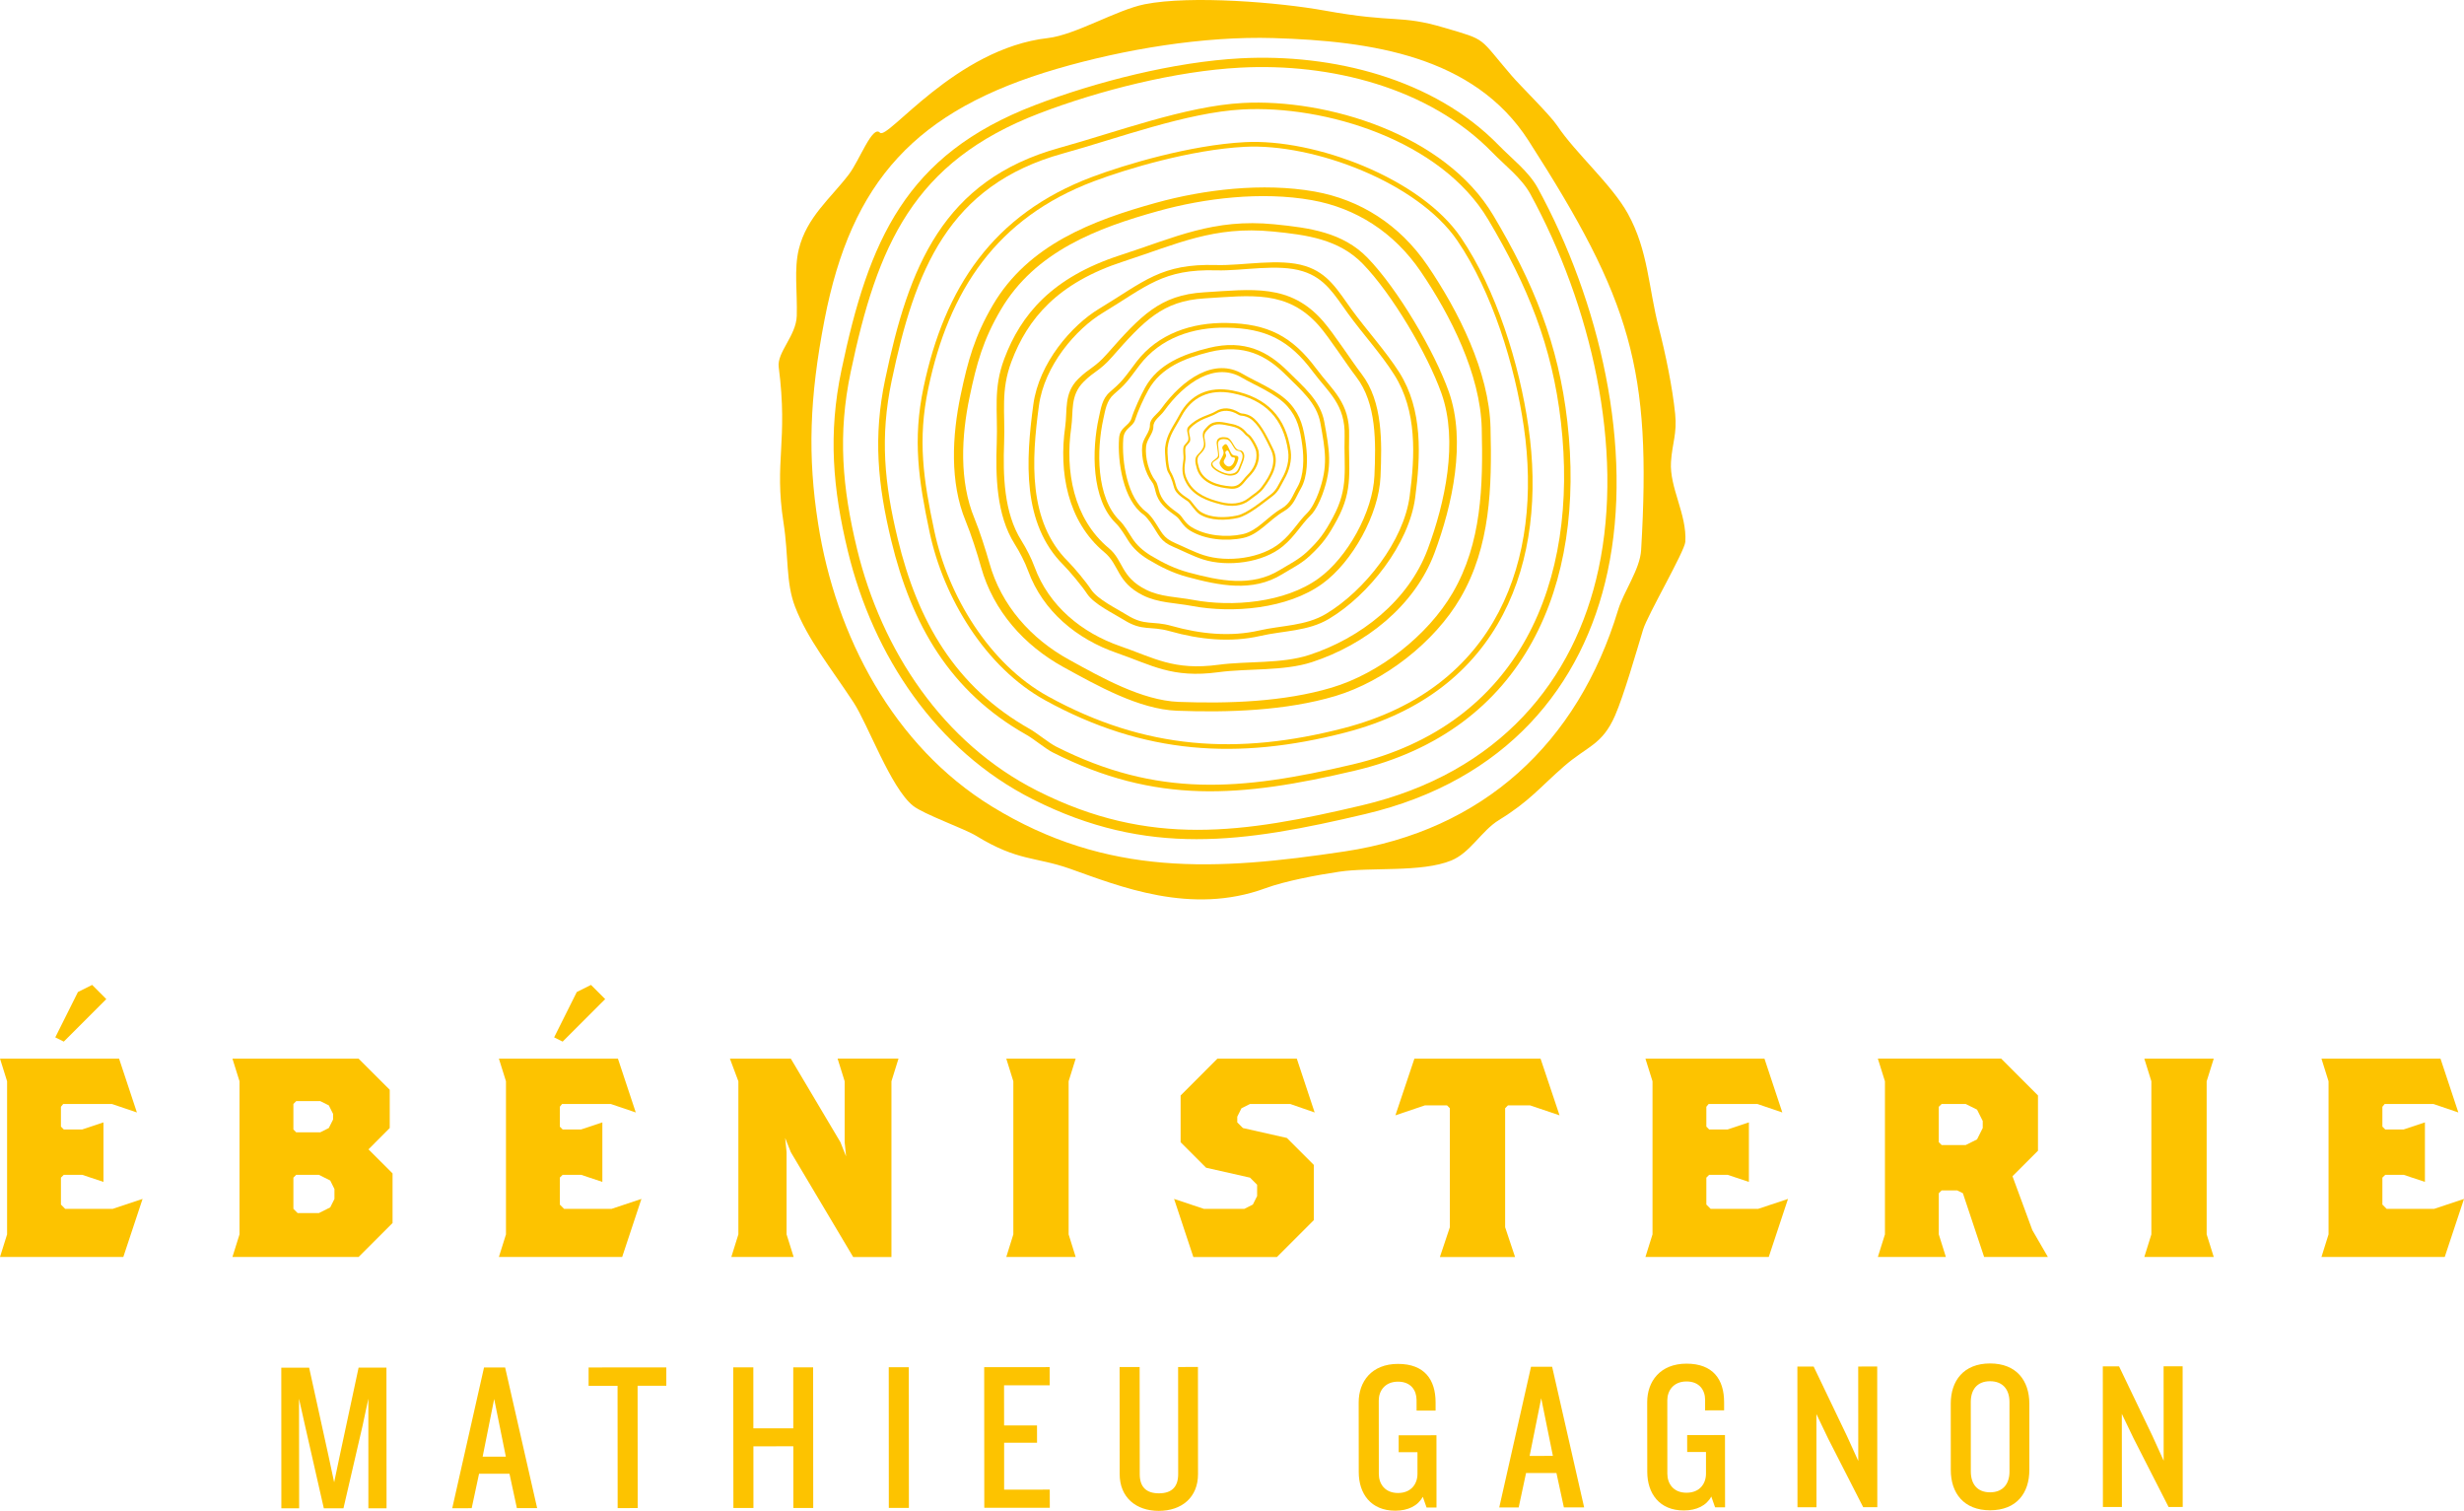 <!-- Generator: Adobe Illustrator 19.2.0, SVG Export Plug-In  -->
<svg version="1.1"
	 xmlns="http://www.w3.org/2000/svg" xmlns:xlink="http://www.w3.org/1999/xlink" xmlns:a="http://ns.adobe.com/AdobeSVGViewerExtensions/3.0/"
	 x="0px" y="0px" width="573.223px" height="351.467px" viewBox="0 0 573.223 351.467"
	 style="enable-background:new 0 0 573.223 351.467;" xml:space="preserve">
<style type="text/css">
	.st0{fill:#FDC300;}
	.st1{fill-rule:evenodd;clip-rule:evenodd;fill:#FDC300;}
</style>
<defs>
</defs>
<g>
	<g>
		<path class="st0" d="M85.7,350.872l-0.008-25.503l-1.33,6.235l-4.459,19.268l-4.569,0.008l-4.381-19.268l-1.393-6.228
			l0.032,25.495h-4.139l-0.016-32.723h6.478l4.49,20.441l1.33,6.235l1.322-6.29l4.365-20.394h6.478l0.023,32.723H85.7z"/>
		<path class="st0" d="M120.246,350.833l-1.721-8.003l-7.08,0.008l-1.713,8.011l-4.522,0.008l7.393-32.738h4.913l7.447,32.715
			H120.246z M114.965,325.441l-2.683,13.424l5.397-0.008L114.965,325.441z"/>
		<path class="st0" d="M148.33,322.373l0.023,28.444l-4.663,0.008l-0.023-28.444h-6.735v-4.27l18.079-0.016v4.271L148.33,322.373z"
			/>
		<path class="st0" d="M184.565,350.802l-0.008-14.354l-9.286,0.008l0.008,14.347h-4.663l-0.031-32.723h4.67l0.008,14.19h9.286
			l-0.008-14.19h4.624l0.023,32.715L184.565,350.802z"/>
		<path class="st0" d="M206.775,350.786l-0.016-32.731h4.663l0.023,32.724L206.775,350.786z"/>
		<path class="st0" d="M228.984,350.755l-0.023-32.716l15.231-0.008l0.008,4.225h-10.615l0.008,9.341h7.658l0.008,4.021H233.6
			v10.921l10.616-0.016l0.008,4.225L228.984,350.755z"/>
		<path class="st0" d="M269.569,351.467c-5.296,0.008-9.083-3.137-9.09-8.535l-0.016-24.916l4.663-0.008l0.023,24.924
			c0,2.887,1.424,4.459,4.475,4.459c3.043-0.008,4.467-1.58,4.467-4.475l-0.016-24.908l4.615-0.016l0.016,24.924
			C278.714,348.322,274.935,351.467,269.569,351.467z"/>
		<path class="st0" d="M331.879,350.693l-0.885-2.504c-1.126,2.112-3.441,3.239-6.391,3.239c-5.703,0.008-8.504-3.975-8.504-8.98
			l-0.016-16.217c0-4.819,2.996-8.95,9.146-8.95c6.18,0,8.738,3.677,8.746,8.935v1.924h-4.42l-0.008-2.456
			c0-2.206-1.275-4.272-4.318-4.272c-3.052,0-4.475,2.167-4.475,4.373l0.016,17.101c0,2.261,1.384,4.428,4.475,4.428
			c3.098-0.008,4.514-2.175,4.514-4.435v-5.054h-4.373v-3.927l8.793-0.016l0.008,16.804L331.879,350.693z"/>
		<path class="st0" d="M363.819,350.661l-1.729-7.995h-7.072l-1.713,8.011h-4.522l7.393-32.731h4.912l7.447,32.716H363.819z
			 M358.547,325.268l-2.699,13.425l5.414-0.016L358.547,325.268z"/>
		<path class="st0" d="M398.999,350.646l-0.884-2.512c-1.127,2.112-3.442,3.239-6.384,3.239c-5.703,0.016-8.504-3.967-8.512-8.98
			l-0.016-16.209c0-4.811,2.996-8.95,9.138-8.958c6.195,0,8.746,3.685,8.754,8.95v1.908l-4.42,0.008v-2.456
			c0-2.206-1.283-4.271-4.326-4.271c-3.051,0-4.467,2.159-4.467,4.373l0.008,17.093c0,2.268,1.377,4.435,4.475,4.42
			c3.098,0,4.514-2.159,4.514-4.42v-5.061h-4.373l-0.008-3.919l8.801-0.016l0.016,16.811H398.999z"/>
		<path class="st0" d="M433.451,350.614l-8.128-15.912l-2.754-5.75l0.016,21.678h-4.42l-0.023-32.724l3.786-0.008l7.769,16.209
			l2.612,5.75l-0.016-21.959l4.42-0.016l0.023,32.731H433.451z"/>
		<path class="st0" d="M462.975,351.334c-6.141,0-9.145-4.022-9.145-9.372l-0.008-15.427c-0.008-5.319,2.989-9.349,9.13-9.357
			c6.188,0,9.137,4.021,9.152,9.325v15.442C472.112,347.297,469.162,351.326,462.975,351.334z M467.48,326.128
			c0-2.808-1.479-4.818-4.522-4.818c-3.051,0.008-4.475,2.018-4.475,4.818l0.008,16.21c0.008,2.808,1.432,4.818,4.482,4.818
			c3.043-0.008,4.514-2.026,4.514-4.826L467.48,326.128z"/>
		<path class="st0" d="M504.499,350.568l-8.121-15.92l-2.761-5.742l0.023,21.662l-4.42,0.008l-0.023-32.724h3.778l7.775,16.209
			l2.605,5.742l-0.016-21.959l4.428-0.008l0.023,32.724L504.499,350.568z"/>
	</g>
	<g>
		<path class="st0" d="M28.686,292.412H0l1.65-5.266v-35.609L0,246.265h27.701l4.146,12.524l-5.805-1.972H14.707l-0.532,0.649v4.615
			l0.665,0.665h4.279l4.952-1.65v13.847l-4.952-1.65H14.84l-0.665,0.656v6.267l0.986,0.993h11.085l6.923-2.308L28.686,292.412z
			 M14.84,242.306l-1.979-0.985l5.273-10.553l3.301-1.651l3.293,3.302L14.84,242.306z"/>
		<path class="st0" d="M83.415,292.412H54.072l1.651-5.266v-35.609l-1.651-5.273h29.344l7.252,7.244v8.902l-4.944,4.96l5.601,5.593
			v11.547L83.415,292.412z M77.486,259.117l-0.994-1.979l-1.979-0.986h-5.601l-0.657,0.665v5.93l0.657,0.665h5.601l1.979-1.001
			l0.994-1.979V259.117z M77.807,276.594l-0.986-1.979l-2.636-1.321h-5.272l-0.657,0.656v7.26l0.985,0.986h4.944l2.636-1.322
			l0.986-1.972V276.594z"/>
		<path class="st0" d="M144.739,292.412H116.06l1.65-5.266v-35.609l-1.65-5.273h27.693l4.154,12.524l-5.812-1.972H130.76
			l-0.524,0.649v4.615l0.657,0.665h4.287l4.952-1.65v13.847l-4.952-1.65h-4.287l-0.657,0.656v6.267l0.986,0.993h11.077l6.923-2.308
			L144.739,292.412z M130.893,242.306l-1.979-0.985l5.272-10.553l3.301-1.651l3.301,3.302L130.893,242.306z"/>
		<path class="st0" d="M207.385,251.537v40.875h-8.902l-14.511-24.393l-1.314-3.301l0.329,3.301v19.127l1.65,5.266h-14.503
			l1.643-5.266v-35.609l-1.972-5.273h14.167l11.546,19.447l1.314,3.302l-0.329-3.302v-14.175l-1.643-5.273h14.167L207.385,251.537z"
			/>
		<path class="st0" d="M234.1,292.412l1.643-5.266v-35.609l-1.643-5.273h16.146l-1.643,5.273v35.609l1.643,5.266H234.1z"/>
		<path class="st0" d="M300.165,256.818h-9.364l-1.979,0.985l-0.985,1.972v1.322l1.313,1.314l10.225,2.308l6.267,6.266v12.853
			l-8.574,8.574h-19.447l-4.483-13.511l6.916,2.308h9.435l1.972-0.993l0.993-1.972v-2.643l-1.65-1.651l-10.217-2.308l-5.93-5.93
			v-10.874l8.566-8.573h18.462l4.153,12.524L300.165,256.818z"/>
		<path class="st0" d="M355.949,257.139h-5.14l-0.656,0.664v27.686l2.308,6.924h-17.484l2.315-6.924v-27.686l-0.657-0.664h-5.147
			l-6.86,2.315l4.42-13.189h29.344l4.42,13.189L355.949,257.139z"/>
		<path class="st0" d="M411.477,292.412H382.79l1.65-5.266v-35.609l-1.65-5.273h27.693l4.153,12.524l-5.797-1.972h-11.343
			l-0.532,0.649v4.615l0.657,0.665h4.287l4.952-1.65v13.847l-4.952-1.65h-4.287l-0.657,0.656v6.267l0.993,0.993h11.078l6.923-2.308
			L411.477,292.412z"/>
		<path class="st0" d="M461.59,292.412l-4.944-14.833l-1.321-0.656h-3.622l-0.665,0.656v9.567l1.65,5.266h-15.825l1.65-5.266
			v-35.609l-1.65-5.273h28.685l8.566,8.573v12.854l-5.93,5.93l4.615,12.532l3.622,6.259H461.59z M461.262,260.769l-1.322-2.637
			l-2.637-1.314h-5.601l-0.665,0.649v8.245l0.665,0.657h5.601l2.637-1.314l1.322-2.644V260.769z"/>
		<path class="st0" d="M498.851,292.412l1.643-5.266v-35.609l-1.643-5.273h16.154l-1.65,5.273v35.609l1.65,5.266H498.851z"/>
		<path class="st0" d="M568.74,292.412h-28.679l1.65-5.266v-35.609l-1.65-5.273h27.693l4.153,12.524l-5.797-1.972h-11.343
			l-0.532,0.649v4.615l0.665,0.665h4.279l4.952-1.65v13.847l-4.952-1.65h-4.279l-0.665,0.656v6.267l0.985,0.993H566.3l6.923-2.308
			L568.74,292.412z"/>
	</g>
	<g>
		<path class="st1" d="M388.739,107.449c0.273-4.314,1.439-6.556,0.97-11.168c-0.626-6.144-2.237-13.972-3.802-20.018
			c-2.433-9.399-2.425-17.891-7.205-26.566c-3.716-6.732-12.148-14.042-16.435-20.467c-1.643-2.472-8.59-9.284-10.553-11.572
			c-7.894-9.16-5.539-8.216-15.733-11.216c-10.514-3.104-11.132-0.966-27.795-3.98c-10.49-1.897-31.057-3.61-41.891-1.471
			c-6.524,1.303-16.146,7.143-22.522,7.864c-21.482,2.427-37.308,23.864-39.06,22.012c-1.753-1.854-4.733,6.415-7.228,9.693
			c-4.217,5.55-9.81,9.927-11.641,17.382c-1.158,4.647-0.321,10.044-0.485,15.536c-0.141,4.639-4.639,8.48-4.201,11.899
			c2.23,17.374-1.119,21.904,1.119,36.22c1.213,7.78,0.509,13.917,2.691,19.552c2.934,7.596,8.097,13.893,13.564,22.193
			c3.411,5.187,8.676,19.972,13.901,24.126c2.519,1.979,11.93,5.296,14.691,6.985c9.7,5.945,13.761,4.804,21.787,7.636
			c11.46,4.06,28.146,10.921,45.506,4.529c4.576-1.682,12.07-3.082,17.14-3.833c7.361-1.111,19.111,0.227,26.042-2.598
			c4.482-1.822,6.994-6.884,11.109-9.419c7.118-4.365,9.551-7.635,15.121-12.485c5.492-4.787,8.887-4.944,11.898-11.828
			c2.058-4.725,4.921-14.707,6.532-20.019c1.009-3.348,9.685-18.21,9.817-20.412C392.455,119.594,388.356,113.453,388.739,107.449z
			 M376.441,141.876c-9.403,31.064-31.464,51.357-63.623,56.191c-29.86,4.482-55.246,5.984-82.039-10.443
			c-22.929-14.05-36.392-39.709-40.46-65.867c-2.433-15.548-2.042-29.081,1.494-47.36c6.235-32.258,21.208-48.807,54.126-58.402
			c15.568-4.541,34.084-7.622,50.294-7.139c22.819,0.683,46.727,4.186,59.36,23.854c23.891,37.2,28.679,53.081,26.198,95.254
			C381.526,132.447,377.764,137.528,376.441,141.876z"/>
		<path class="st1" d="M197.25,128.238c-3.52-14.558-4.6-27.356-1.494-42.134c6.336-30.185,14.879-50.09,44.927-61.611
			c14.261-5.482,32.567-10.113,47.892-10.925c21.427-1.132,45.021,4.737,60.111,20.247c2.949,3.034,6.946,6.075,9.035,9.888
			c14.378,26.32,22.451,60.471,16.256,89.337c-5.688,26.514-23.539,48.583-56.388,56.335c-28.256,6.673-50.606,10.045-77.337-3.449
			C217.738,174.56,203.133,152.515,197.25,128.238L197.25,128.238z M199.37,127.66c5.742,23.705,20.003,45.226,41.986,56.319
			c26.097,13.166,47.9,9.872,75.499,3.364c32.051-7.566,49.48-29.102,55.026-54.985c6.055-28.194-1.822-61.523-15.857-87.214
			c-2.042-3.735-5.954-6.696-8.824-9.661c-14.732-15.143-37.754-20.866-58.68-19.749c-14.958,0.79-32.825,5.306-46.758,10.647
			c-29.32,11.257-37.659,30.682-43.855,60.146C194.872,100.956,195.936,113.457,199.37,127.66z"/>
		<path class="st1" d="M207.35,125.79c-3.168-13.135-4.232-24.196-1.424-37.55c5.46-26.058,13.338-46.335,40.64-53.875
			c12.869-3.542,29.289-9.714,42.556-10.412c19.487-1.035,46.992,7.183,58.273,26.142c9.324,15.673,15.168,29.922,17.233,48.001
			c4.326,37.847-9.739,71.801-49.425,81.173c-26.59,6.273-46.319,7.869-70.305-4.24c-1.619-0.806-4.506-3.215-6.172-4.131
			C220.962,160.87,212.059,145.256,207.35,125.79L207.35,125.79z M208.852,125.368c4.624,19.098,13.338,34.422,30.775,44.248
			c1.611,0.915,4.475,3.27,6.063,4.06c23.523,11.875,42.885,10.311,68.974,4.154c38.919-9.185,52.711-42.496,48.471-79.62
			c-2.026-17.739-7.76-31.722-16.905-47.106c-11.061-18.593-38.059-26.652-57.162-25.645c-13.017,0.696-29.116,6.751-41.75,10.236
			c-26.786,7.391-34.499,27.284-39.874,52.837C204.69,101.633,205.73,112.487,208.852,125.368z"/>
		<path class="st1" d="M216.252,123.772c-2.558-12.11-3.958-21.474-1.4-33.654c4.858-23.125,16.154-40.284,39.185-48.948
			c7.744-2.91,22.851-7.434,35.562-8.101c16.311-0.866,40.891,8.421,50.239,22.151c8.237,12.102,13.635,29.445,15.731,44.051
			c4.498,31.111-6.118,61.693-42.549,71.127c-25.057,6.485-46.922,5.132-69.89-7.502
			C229.246,155.245,219.499,139.083,216.252,123.772L216.252,123.772z M217.348,123.459c3.183,15.077,12.782,30.997,26.457,38.53
			c22.616,12.446,44.137,13.769,68.81,7.393c35.86-9.301,46.319-39.421,41.892-70.056c-2.08-14.355-7.369-31.44-15.474-43.347
			c-9.223-13.538-33.427-22.671-49.472-21.824c-12.517,0.657-27.395,5.122-35.023,7.993c-22.671,8.511-33.795,25.417-38.575,48.173
			C213.436,102.314,214.813,111.545,217.348,123.459z"/>
		<path class="st1" d="M224.639,121.182c-3.708-8.969-3.137-19.847-1.158-29.25c1.69-8.058,3.27-13.745,7.486-20.954
			c8.261-14.089,23.258-19.726,37.996-23.809c11.015-3.051,24.783-4.756,36.9-2.605c10.546,1.881,19.745,7.674,26.23,17.202
			c7.166,10.526,14.354,24.752,14.66,37.718c0.352,13.905-0.008,27.622-7.01,39.621c-5.961,10.225-17.609,19.37-29.085,22.812
			c-11.547,3.434-24.955,3.865-36.831,3.418c-8.855-0.329-18.65-5.883-26.441-10.162c-9.122-5.023-16.303-13.064-19.15-23.24
			C227.345,128.747,225.906,124.241,224.639,121.182L224.639,121.182z M226.696,120.588c1.22,2.965,2.605,7.326,3.481,10.404
			c2.738,9.835,9.685,17.604,18.501,22.454c7.518,4.146,16.991,9.505,25.542,9.833c11.492,0.422,24.446,0.016,35.603-3.325
			c11.093-3.309,22.35-12.157,28.115-22.029c6.767-11.588,7.095-24.859,6.774-38.283c-0.312-12.537-7.26-26.293-14.183-36.463
			c-6.267-9.204-15.146-14.801-25.347-16.62c-11.719-2.089-25.01-0.438-35.656,2.511c-14.254,3.951-28.734,9.411-36.713,23.011
			c-4.092,6.966-5.617,12.469-7.244,20.25C223.661,101.422,223.105,111.936,226.696,120.588z"/>
		<path class="st1" d="M236.036,126.533c-4.232-6.716-4.435-15.755-4.154-23.5c0.274-7.549-0.892-12.513,1.752-19.565
			c3.872-10.311,11.108-18.932,26.926-24.083c12.923-4.197,21.771-8.597,35.899-7.209c8.113,0.814,15.904,1.83,21.709,7.823
			c7.01,7.236,15.536,21.708,18.885,31.135c4.083,11.531,0.837,26.34-3.325,37.479c-4.639,12.417-16.193,21.406-28.554,25.427
			c-6.571,2.135-14.941,1.416-21.739,2.339c-10.811,1.455-15.544-1.69-23.61-4.475c-9.278-3.2-17.179-9.661-20.637-19.082
			C238.438,130.754,237.21,128.387,236.036,126.533L236.036,126.533z M237.624,125.767c1.134,1.807,2.315,4.091,3.043,6.094
			c3.348,9.108,10.991,15.358,19.964,18.464c7.799,2.684,12.392,5.727,22.859,4.318c6.563-0.884,14.66-0.188,21.02-2.261
			c11.962-3.88,23.133-12.587,27.623-24.593c4.021-10.768,7.166-25.096,3.215-36.263c-3.23-9.121-11.491-23.12-18.275-30.118
			c-5.608-5.797-13.134-6.783-20.996-7.557c-13.675-1.346-22.233,2.906-34.718,6.97c-15.325,4.975-22.311,13.318-26.058,23.296
			c-2.558,6.822-1.439,11.625-1.705,18.924C233.33,110.531,233.518,119.27,237.624,125.767z"/>
		<path class="st1" d="M247.379,131.415c-9.638-9.591-8.746-24.313-6.986-37.307c1.307-9.709,8.965-18.451,15.247-22.249
			c10.608-6.411,14.472-10.577,27.286-10.205c6.273,0.184,14.691-1.662,20.73,0.231c5.359,1.678,7.541,5.64,10.811,10.158
			c3.489,4.792,7.878,9.595,11.062,14.586c5.508,8.711,4.976,19.499,3.692,29.176c-1.432,10.733-10.788,22.629-20.026,28.144
			c-4.89,2.934-10.608,2.746-15.975,3.982c-6.97,1.604-14.198,0.845-21.02-1.087c-4.71-1.322-6.375,0.078-10.717-2.621
			c-2.464-1.541-7.033-3.685-8.621-6.141C251.76,136.39,248.803,132.839,247.379,131.415L247.379,131.415z M248.475,130.625
			c1.393,1.381,4.248,4.819,5.32,6.469c1.549,2.373,5.977,4.462,8.378,5.963c4.216,2.621,5.836,1.259,10.404,2.55
			c6.626,1.87,13.635,2.605,20.41,1.048c5.21-1.197,10.764-1.017,15.497-3.857c8.98-5.369,18.07-16.923,19.455-27.343
			c1.252-9.388,1.769-19.862-3.599-28.311c-3.066-4.851-7.346-9.513-10.717-14.175c-3.176-4.381-5.305-8.222-10.498-9.853
			c-5.875-1.85-14.043-0.051-20.137-0.23c-12.439-0.356-16.186,3.692-26.488,9.919c-6.102,3.685-13.542,12.168-14.809,21.575
			C239.979,107.007,239.111,121.308,248.475,130.625z"/>
		<path class="st1" d="M256.915,128.465c-8.644-7.193-10.6-18.783-9.114-29.14c0.556-3.915-0.352-7.792,2.98-11.117
			c2.66-2.664,3.865-2.605,6.744-5.871c7.877-8.922,12.36-13.717,22.545-14.335c11.132-0.672,20.042-2.12,27.725,6.712
			c2.565,2.934,6.587,9.188,8.965,12.29c4.96,6.462,4.74,15.892,4.404,23.883c-0.383,8.785-6.563,19.839-13.478,24.865
			c-8.167,5.951-21.005,6.976-30.408,5.208c-3.919-0.735-7.878-0.696-11.437-2.496C259.724,135.381,260.452,131.391,256.915,128.465
			L256.915,128.465z M257.972,127.534c3.403,2.824,2.707,6.654,8.59,9.623c3.411,1.723,7.212,1.684,10.999,2.395
			c9.035,1.69,21.364,0.704,29.226-5.02c6.658-4.823,12.603-15.455,12.963-23.895c0.328-7.697,0.532-16.748-4.232-22.96
			c-2.3-2.98-6.164-9-8.605-11.824c-7.4-8.484-15.967-7.087-26.676-6.442c-9.794,0.587-14.105,5.187-21.669,13.776
			c-2.77,3.133-3.935,3.09-6.478,5.64c-3.208,3.204-2.331,6.931-2.887,10.702C247.786,109.471,249.656,120.619,257.972,127.534z"/>
		<path class="st1" d="M259.622,121.761c-5.796-5.593-5.632-17.191-3.997-24.58c0.493-2.183,0.759-4.436,2.589-6
			c1.056-0.912,2.104-1.838,3.012-2.902c1.095-1.283,2.112-2.754,3.145-4.1c5.053-6.594,12.908-9.176,20.997-9.047
			c9.536,0.16,15.2,3.051,20.832,10.604c3.747,5.042,7.877,7.917,7.658,15.657c-0.219,7.702,1.096,12.313-2.785,19.483
			c-2.033,3.747-3.27,5.538-6.367,8.433c-1.987,1.85-4.162,2.891-6.431,4.283c-6.915,4.27-14.699,2.597-22.053,0.626
			c-3.325-0.896-6.157-2.296-9.098-4.064c-1.885-1.143-3.497-2.543-4.678-4.436C261.641,124.429,260.592,122.692,259.622,121.761
			L259.622,121.761z M260.538,121.171c0.923,0.888,1.94,2.57,2.722,3.814c1.127,1.83,2.676,3.16,4.491,4.271
			c2.832,1.698,5.578,3.059,8.785,3.919c7.072,1.893,14.59,3.508,21.239-0.603c2.198-1.345,4.287-2.351,6.212-4.13
			c2.98-2.793,4.185-4.522,6.125-8.128c3.739-6.916,2.479-11.363,2.699-18.787c0.219-7.456-3.778-10.229-7.392-15.079
			c-5.43-7.291-10.882-10.076-20.066-10.225c-7.807-0.133-15.364,2.354-20.237,8.719c-1.001,1.302-1.972,2.703-3.043,3.946
			c-0.876,1.029-1.885,1.921-2.894,2.785c-1.769,1.525-2.034,3.7-2.504,5.801C255.108,104.594,254.944,115.769,260.538,121.171z"/>
		<path class="st1" d="M273.007,127.23c-3.176-1.342-3.293-2.703-5.343-5.664c-0.336-0.493-1.134-1.49-1.611-1.831
			c-4.764-3.352-6.117-12.423-5.711-17.836c0.196-2.605,2.324-2.777,2.879-4.553c0.642-2.073,2.144-5.327,3.2-7.232
			c3.044-5.468,8.871-7.721,14.833-9.188c8.331-2.046,13.799,0.884,18.399,5.484c3.497,3.504,7.541,6.763,8.433,11.742
			c1.189,6.551,1.948,10.334-0.438,16.858c-0.571,1.526-1.604,3.779-2.762,4.897c-2.292,2.245-3.591,4.788-6.399,7.134
			c-4.639,3.888-12.939,4.929-18.665,3.083C277.56,129.401,274.814,127.992,273.007,127.23L273.007,127.23z M273.477,126.369
			c1.737,0.731,4.389,2.097,6.556,2.777c5.5,1.784,13.471,0.782,17.922-2.961c2.707-2.253,3.951-4.698,6.149-6.841
			c1.11-1.087,2.104-3.246,2.644-4.709c2.309-6.274,1.557-9.904,0.431-16.197c-0.853-4.784-4.741-7.905-8.105-11.284
			c-4.412-4.416-9.677-7.236-17.68-5.269c-5.711,1.42-11.304,3.579-14.238,8.832c-1.025,1.827-2.464,4.952-3.082,6.947
			c-0.517,1.709-2.566,1.87-2.754,4.373c-0.391,5.206,0.9,13.913,5.461,17.128c0.477,0.344,1.244,1.291,1.564,1.768
			C270.316,123.772,270.418,125.078,273.477,126.369z"/>
		<path class="st1" d="M273.688,120.153c-1.932-1.416-3.724-2.632-4.616-4.987c-0.344-0.923-0.454-2.245-1.032-2.977
			c-1.666-2.151-2.598-5.793-2.316-8.468c0.204-1.823,1.807-3.129,1.792-4.823c-0.023-1.545,1.674-2.499,2.582-3.759
			c5.108-7.072,12.493-12.016,19.009-8.144c3.208,1.893,8.277,3.834,11.03,6.923c2.566,2.879,3.138,5.758,3.669,9.497
			c0.431,3.168,0.454,7.432-1.181,10.236c-1.268,2.183-1.619,3.938-3.935,5.288c-3.481,2.03-5.781,5.41-9.442,6.2
			c-3.959,0.86-8.973,0.422-12.47-1.752C275.073,122.332,274.564,120.787,273.688,120.153L273.688,120.153z M274.212,119.508
			c0.837,0.61,1.322,2.081,2.934,3.082c3.34,2.069,8.128,2.503,11.922,1.682c3.489-0.767,5.68-3.99,9.005-5.922
			c2.214-1.287,2.55-2.957,3.755-5.042c1.557-2.68,1.541-6.759,1.126-9.775c-0.5-3.567-1.056-6.309-3.497-9.059
			c-2.651-2.95-7.471-4.804-10.537-6.614c-6.195-3.693-13.267,1.021-18.125,7.776c-0.868,1.201-2.488,2.116-2.472,3.586
			c0.023,1.627-1.518,2.871-1.697,4.608c-0.282,2.558,0.618,6.023,2.198,8.069c0.539,0.7,0.657,1.975,0.978,2.844
			C270.652,116.989,272.366,118.155,274.212,119.508z"/>
		<path class="st1" d="M271.678,109.726c-0.485-0.853-0.735-4.62-0.634-5.578c0.328-3.141,1.893-4.913,3.333-7.639
			c2.48-4.713,6.845-6.759,12.399-5.656c7.987,1.596,12.392,6.172,13.503,14.112c0.289,2.167-0.36,4.585-1.463,6.47
			c-0.916,1.588-1.314,2.887-2.777,3.981c-2.159,1.62-5.672,4.553-8.097,5.077c-2.754,0.603-6.345,0.704-8.848-0.849
			c-1.087-0.685-2.276-2.71-2.793-3.047C271.881,113.782,273.939,113.578,271.678,109.726L271.678,109.726z M272.249,109.581
			c2.151,3.7,0.172,3.88,4.42,6.591c0.5,0.316,1.635,2.265,2.691,2.913c2.402,1.495,5.836,1.393,8.48,0.83
			c2.339-0.513,5.702-3.317,7.775-4.874c1.385-1.048,1.784-2.304,2.66-3.817c1.056-1.815,1.697-4.126,1.4-6.211
			c-1.072-7.624-5.28-12.016-12.947-13.534c-5.343-1.064-9.528,0.9-11.898,5.421c-1.385,2.617-2.879,4.311-3.207,7.338
			C271.529,105.146,271.771,108.759,272.249,109.581z"/>
		<path class="st1" d="M296.155,104.39c1.572,3.18,0.016,6.239-2.222,9.231c-0.868,1.146-2.05,1.787-3.255,2.749
			c-1.822,1.455-4.286,1.557-6.664,0.962c-3.114-0.774-6.313-1.925-8.011-4.921c-1.22-2.151-0.962-3.559-0.689-5.539
			c0.118-0.829-0.234-2.096,0.055-3.004c0.125-0.43,0.985-1.001,1.087-1.588c0.165-1.001-0.688-2.261-0.023-2.98
			c2.151-2.351,5.007-2.75,6.329-3.583c1.721-1.087,3.661-0.892,5.491,0.231c0.563,0.34,0.79,0.199,1.4,0.34
			c0.829,0.204,1.502,0.54,2.136,1.111C293.676,99.106,295.028,102.102,296.155,104.39L296.155,104.39z M295.615,104.496
			c-1.063-2.175-2.339-5.019-4.153-6.642c-0.587-0.548-1.236-0.876-2.018-1.064c-0.595-0.141-0.806,0-1.338-0.313
			c-1.745-1.076-3.591-1.259-5.226-0.223c-1.26,0.794-3.966,1.17-6.023,3.407c-0.626,0.676,0.18,1.877,0.023,2.828
			c-0.094,0.556-0.908,1.107-1.04,1.506c-0.266,0.88,0.062,2.077-0.047,2.863c-0.258,1.885-0.508,3.227,0.665,5.277
			c1.628,2.843,4.663,3.942,7.62,4.682c2.253,0.556,4.6,0.462,6.336-0.919c1.143-0.923,2.276-1.521,3.098-2.624
			C295.646,110.426,297.109,107.524,295.615,104.496z"/>
		<path class="st1" d="M290.421,101.027c0.798,0.395,2.229,2.992,2.387,3.994c0.367,2.402-0.674,4.346-2.285,5.93
			c-1.228,1.205-1.814,2.93-4.201,2.738c-2.926-0.227-6.79-1.189-7.862-4.6c-1.103-3.536,0.454-2.902,1.439-4.983
			c0.547-1.182-0.329-2.28-0.016-3.481c0.125-0.539,0.759-1.15,1.15-1.541c1.541-1.502,3.528-0.845,5.429-0.481
			C289.357,99.133,289.826,100.717,290.421,101.027L290.421,101.027z M290.03,101.375c-0.556-0.281-0.994-1.744-3.67-2.241
			c-1.768-0.344-3.614-0.95-5.03,0.442c-0.36,0.36-0.955,0.935-1.08,1.432c-0.282,1.119,0.524,2.136,0.016,3.239
			c-0.908,1.916-2.355,1.334-1.33,4.616c0.986,3.152,4.569,4.056,7.283,4.271c2.238,0.18,2.753-1.432,3.904-2.542
			c1.486-1.467,2.456-3.27,2.12-5.507C292.095,104.156,290.773,101.754,290.03,101.375z"/>
		<path class="st1" d="M283.373,106.006c0.079-0.376-0.305-2.386-0.329-2.863c-0.078-1.314,1.025-1.615,2.371-1.361
			c0.931,0.172,1.533,1.815,2.081,2.457c0.571,0.681,1.057,0.368,1.479,0.704c0.994,0.845,0.267,2.269-0.141,3.321
			c-0.548,1.463-0.79,2.237-2.456,2.378c-1.487,0.129-4.78-1.482-4.631-2.703C281.847,107.086,283.224,106.792,283.373,106.006
			L283.373,106.006z M283.631,106.272c-0.164,0.708-1.479,0.978-1.564,1.533c-0.157,1.083,2.848,2.55,4.193,2.437
			c1.518-0.141,1.729-0.829,2.238-2.155c0.367-0.955,1.024-2.234,0.117-3.004c-0.376-0.321-0.821-0.031-1.338-0.641
			c-0.493-0.591-1.041-2.077-1.885-2.222c-1.205-0.231-2.097,0-2.026,1.197C283.388,103.862,283.685,105.936,283.631,106.272z"/>
		<path class="st1" d="M284.522,105.873c0.563-1.283-0.915-1.557,0.368-2.46c0.657-0.461,0.962,1.091,1.62,2.132
			c0.61,0.978,2.206-0.305,1.33,2.018c-0.783,2.073-2.331,2.699-3.614,1.185C283.201,107.551,283.967,107.156,284.522,105.873
			L284.522,105.873z M285.164,106.311c-0.344,0.759-0.79,0.993-0.18,1.713c0.774,0.9,1.697,0.536,2.159-0.716
			c0.531-1.377-0.431-0.61-0.798-1.193c-0.383-0.626-0.563-1.557-0.97-1.283C284.601,105.364,285.5,105.545,285.164,106.311z"/>
	</g>
</g>
</svg>